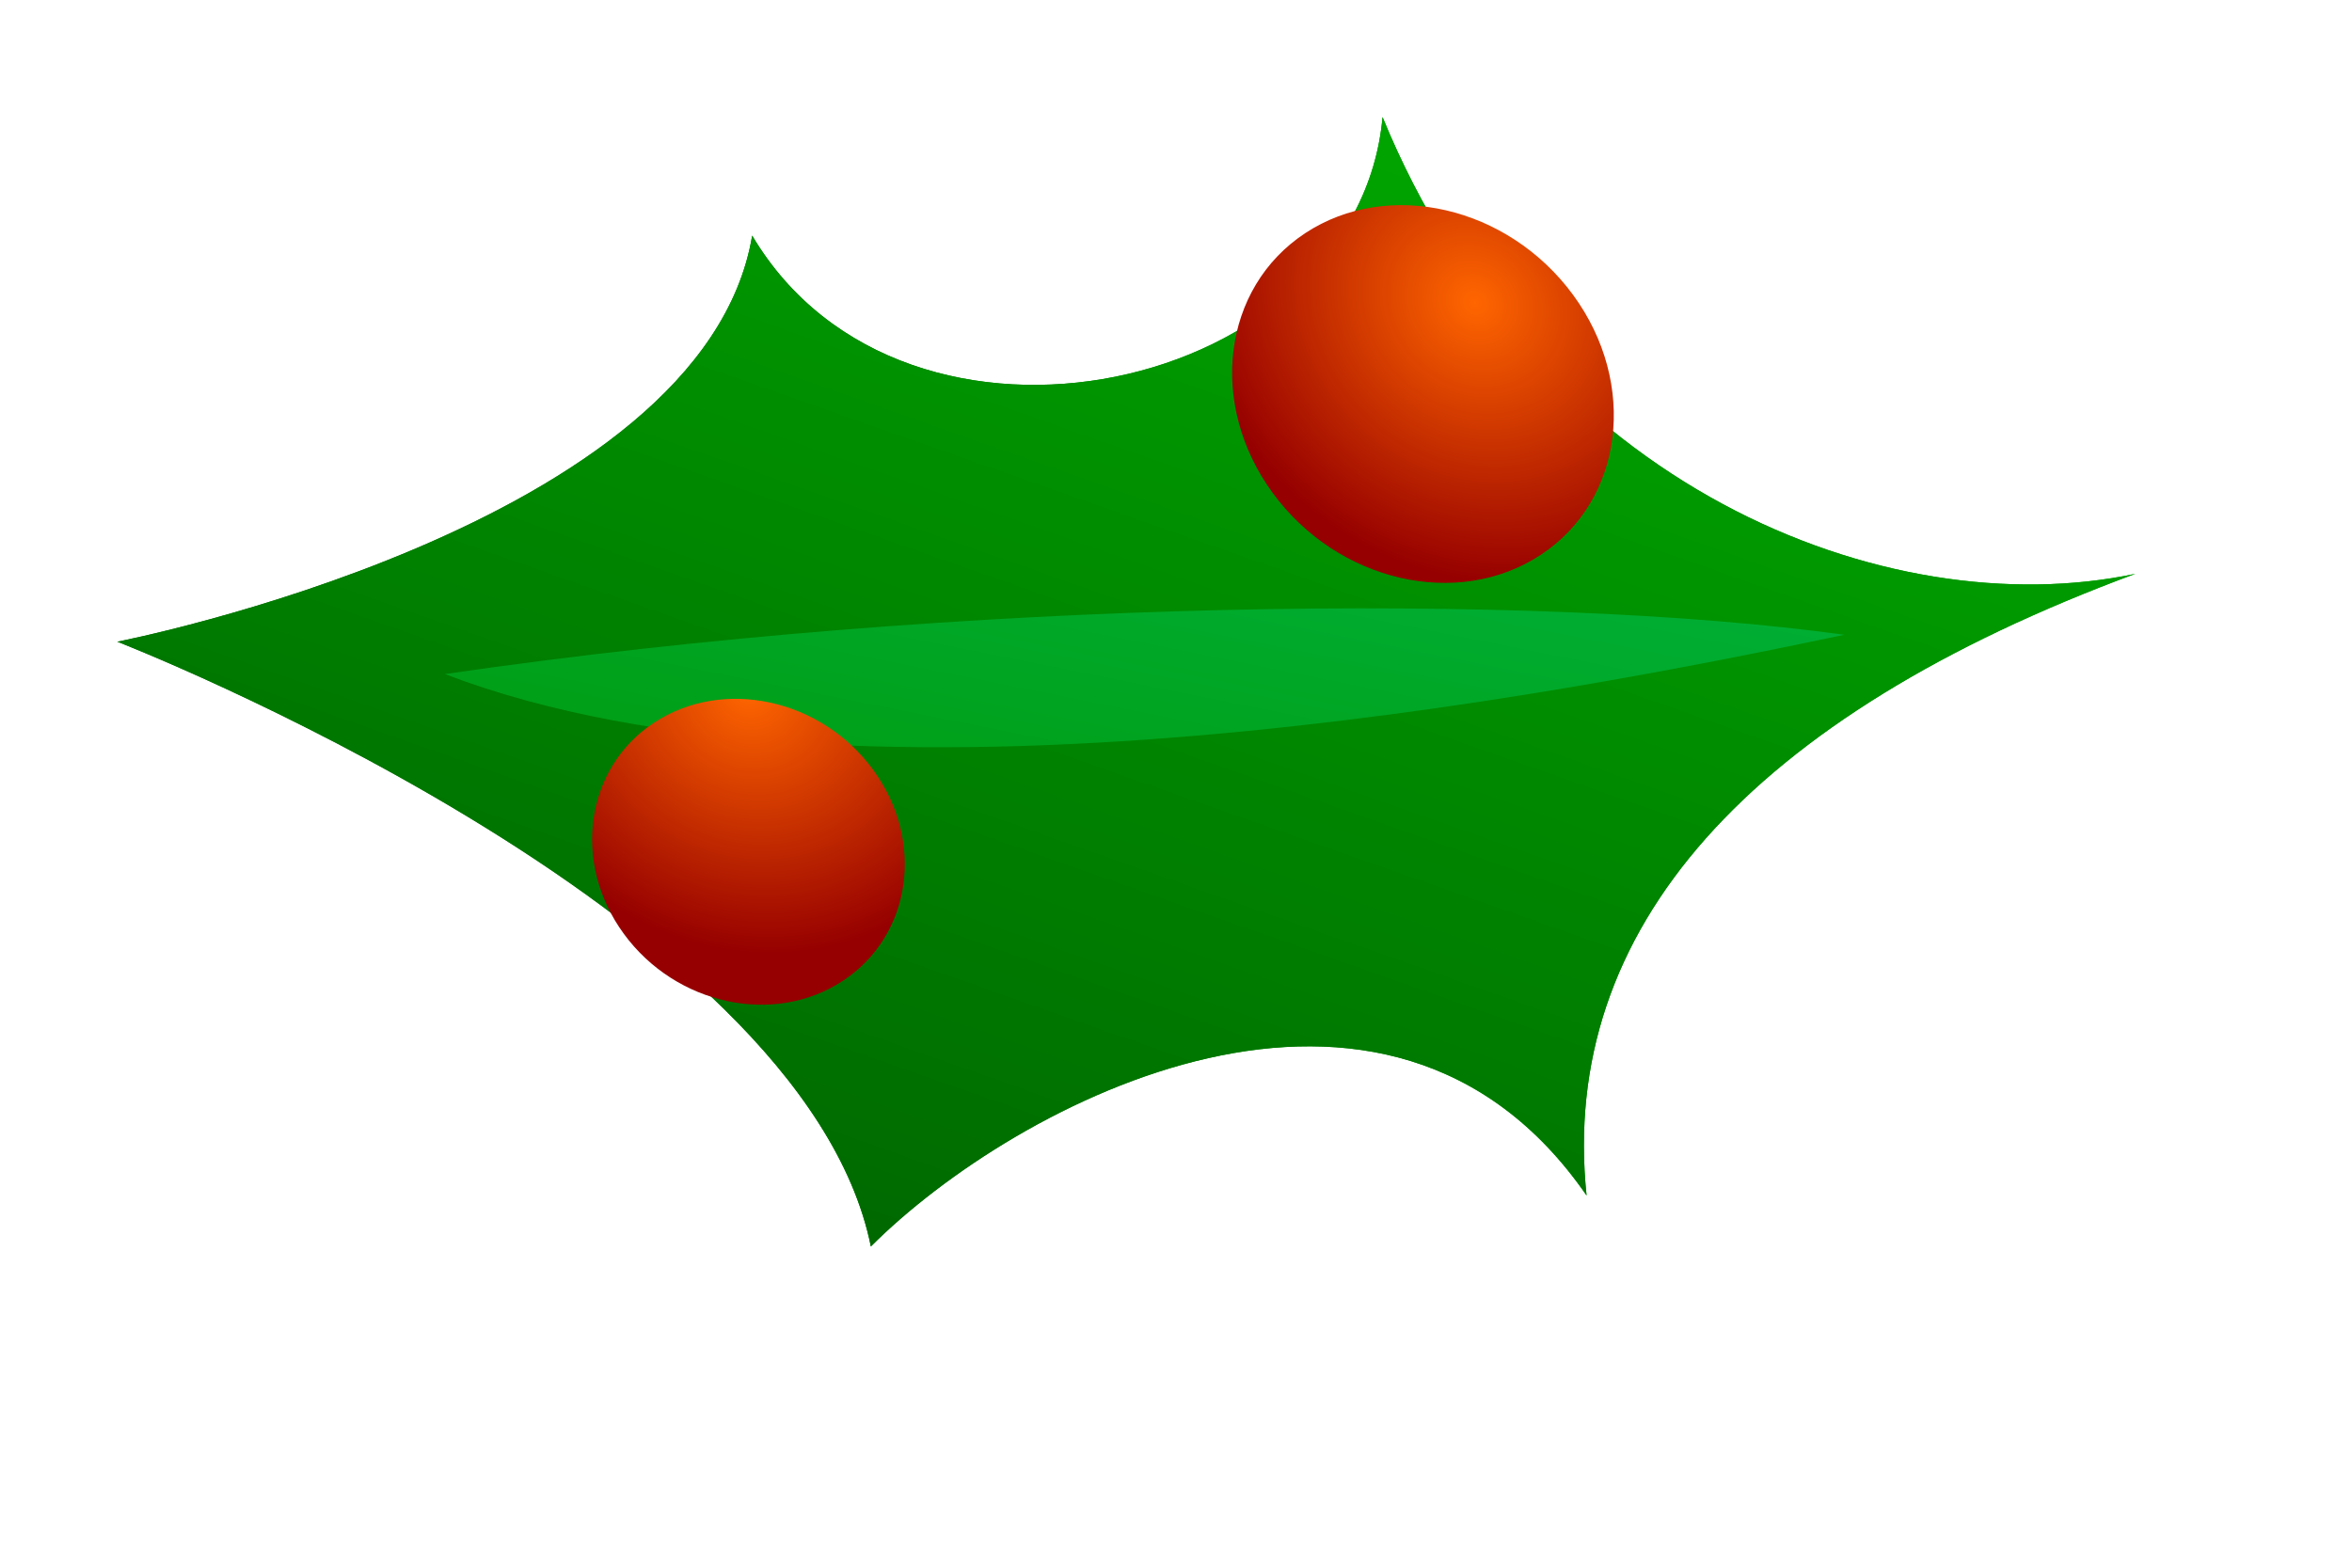 <?xml version="1.0"?>
<svg xmlns:rdf="http://www.w3.org/1999/02/22-rdf-syntax-ns#" xmlns="http://www.w3.org/2000/svg" xmlns:cc="http://web.resource.org/cc/" xmlns:xlink="http://www.w3.org/1999/xlink" xmlns:dc="http://purl.org/dc/elements/1.1/" id="svg1" height="80pt" width="120pt">
 <defs id="defs3">
  <linearGradient id="linearGradient6593">
   <stop id="stop6594" stop-color="#f60" offset="0"/>
   <stop id="stop6595" stop-color="#960000" offset="1"/>
  </linearGradient>
  <linearGradient id="linearGradient5960">
   <stop id="stop5961" stop-color="#006100" offset="0"/>
   <stop id="stop5962" stop-color="#00ab00" offset="1"/>
  </linearGradient>
  <linearGradient id="linearGradient5959" y2="4.0549e-16" xlink:href="#linearGradient5960" y1="1.023" x2=".076" x1=".826"/>
  <linearGradient id="linearGradient7236" y2=".031" xlink:href="#linearGradient5960" y1=".914" x2=".652" x1=".174"/>
  <linearGradient id="linearGradient7237" x2=".705" y1=".883" x1=".205" y2=".062">
   <stop id="stop5967" stop-color="#009300" offset="0"/>
   <stop id="stop5968" stop-color="#00bb4c" offset="1"/>
  </linearGradient>
  <radialGradient id="radialGradient7238" cx=".619" cy=".234" xlink:href="#linearGradient6593" r=".737"/>
  <radialGradient id="radialGradient7239" cx=".922" cy=".18" xlink:href="#linearGradient6593" r=".86"/>
 </defs>
 <g id="g7240" transform="matrix(.552 .754 -.728 .48 -40.242 -79.579)" fill-rule="evenodd">
  <path id="path6605" transform="matrix(-1 0 0 1 106.29 -137.74)" fill="url(#linearGradient5959)" d="m-109.22 46.339c6.78 18.078 29.377 33.896 58 26.363-15.818 14.312-3.767 47.458 18.077 45.198-15.818 16.57 0.754 58.75 0.754 58.75s-43.688-30.88-67.039-19.58c3.013-15.82 0-48.21-25.612-47.46 17.33-10.544 22.6-32.388 15.82-63.271z"/>
  <path id="path6606" transform="matrix(-1 0 0 1 106.29 -137.74)" fill="url(#linearGradient7236)" d="m-109.22 46.339c6.78 18.078 29.377 33.896 58 26.363-15.818 14.312-3.767 47.458 18.077 45.198-15.818 16.57 0.754 58.75 0.754 58.75s-43.688-30.88-67.039-19.58c3.013-15.82 0-48.21-25.612-47.46 17.33-10.544 22.6-32.388 15.82-63.271z"/>
  <path id="path6607" transform="matrix(-1 0 0 1 106.29 -137.74)" fill="url(#linearGradient7237)" d="m-101.25 67.5c7.5 20 27.5 71.25 53.75 90-16.25-36.25-38.75-72.5-53.75-90z"/>
  <path id="path6608" transform="matrix(-1 0 0 1 106.29 -137.74)" fill="url(#radialGradient7238)" d="m-55.183 82.935c0 7.747-6.502 14.035-14.514 14.035-8.011 0-14.514-6.288-14.514-14.035 0-7.748 6.503-14.035 14.514-14.035 8.012 0 14.514 6.287 14.514 14.035z"/>
  <path id="path6609" transform="matrix(-1 0 0 1 106.29 -137.74)" fill="url(#radialGradient7239)" d="m-58.852 146.57c0 6.43-5.216 11.64-11.642 11.64-6.427 0-11.643-5.21-11.643-11.64s5.216-11.64 11.643-11.64c6.426 0 11.642 5.21 11.642 11.64z"/>
 </g>
</svg>
